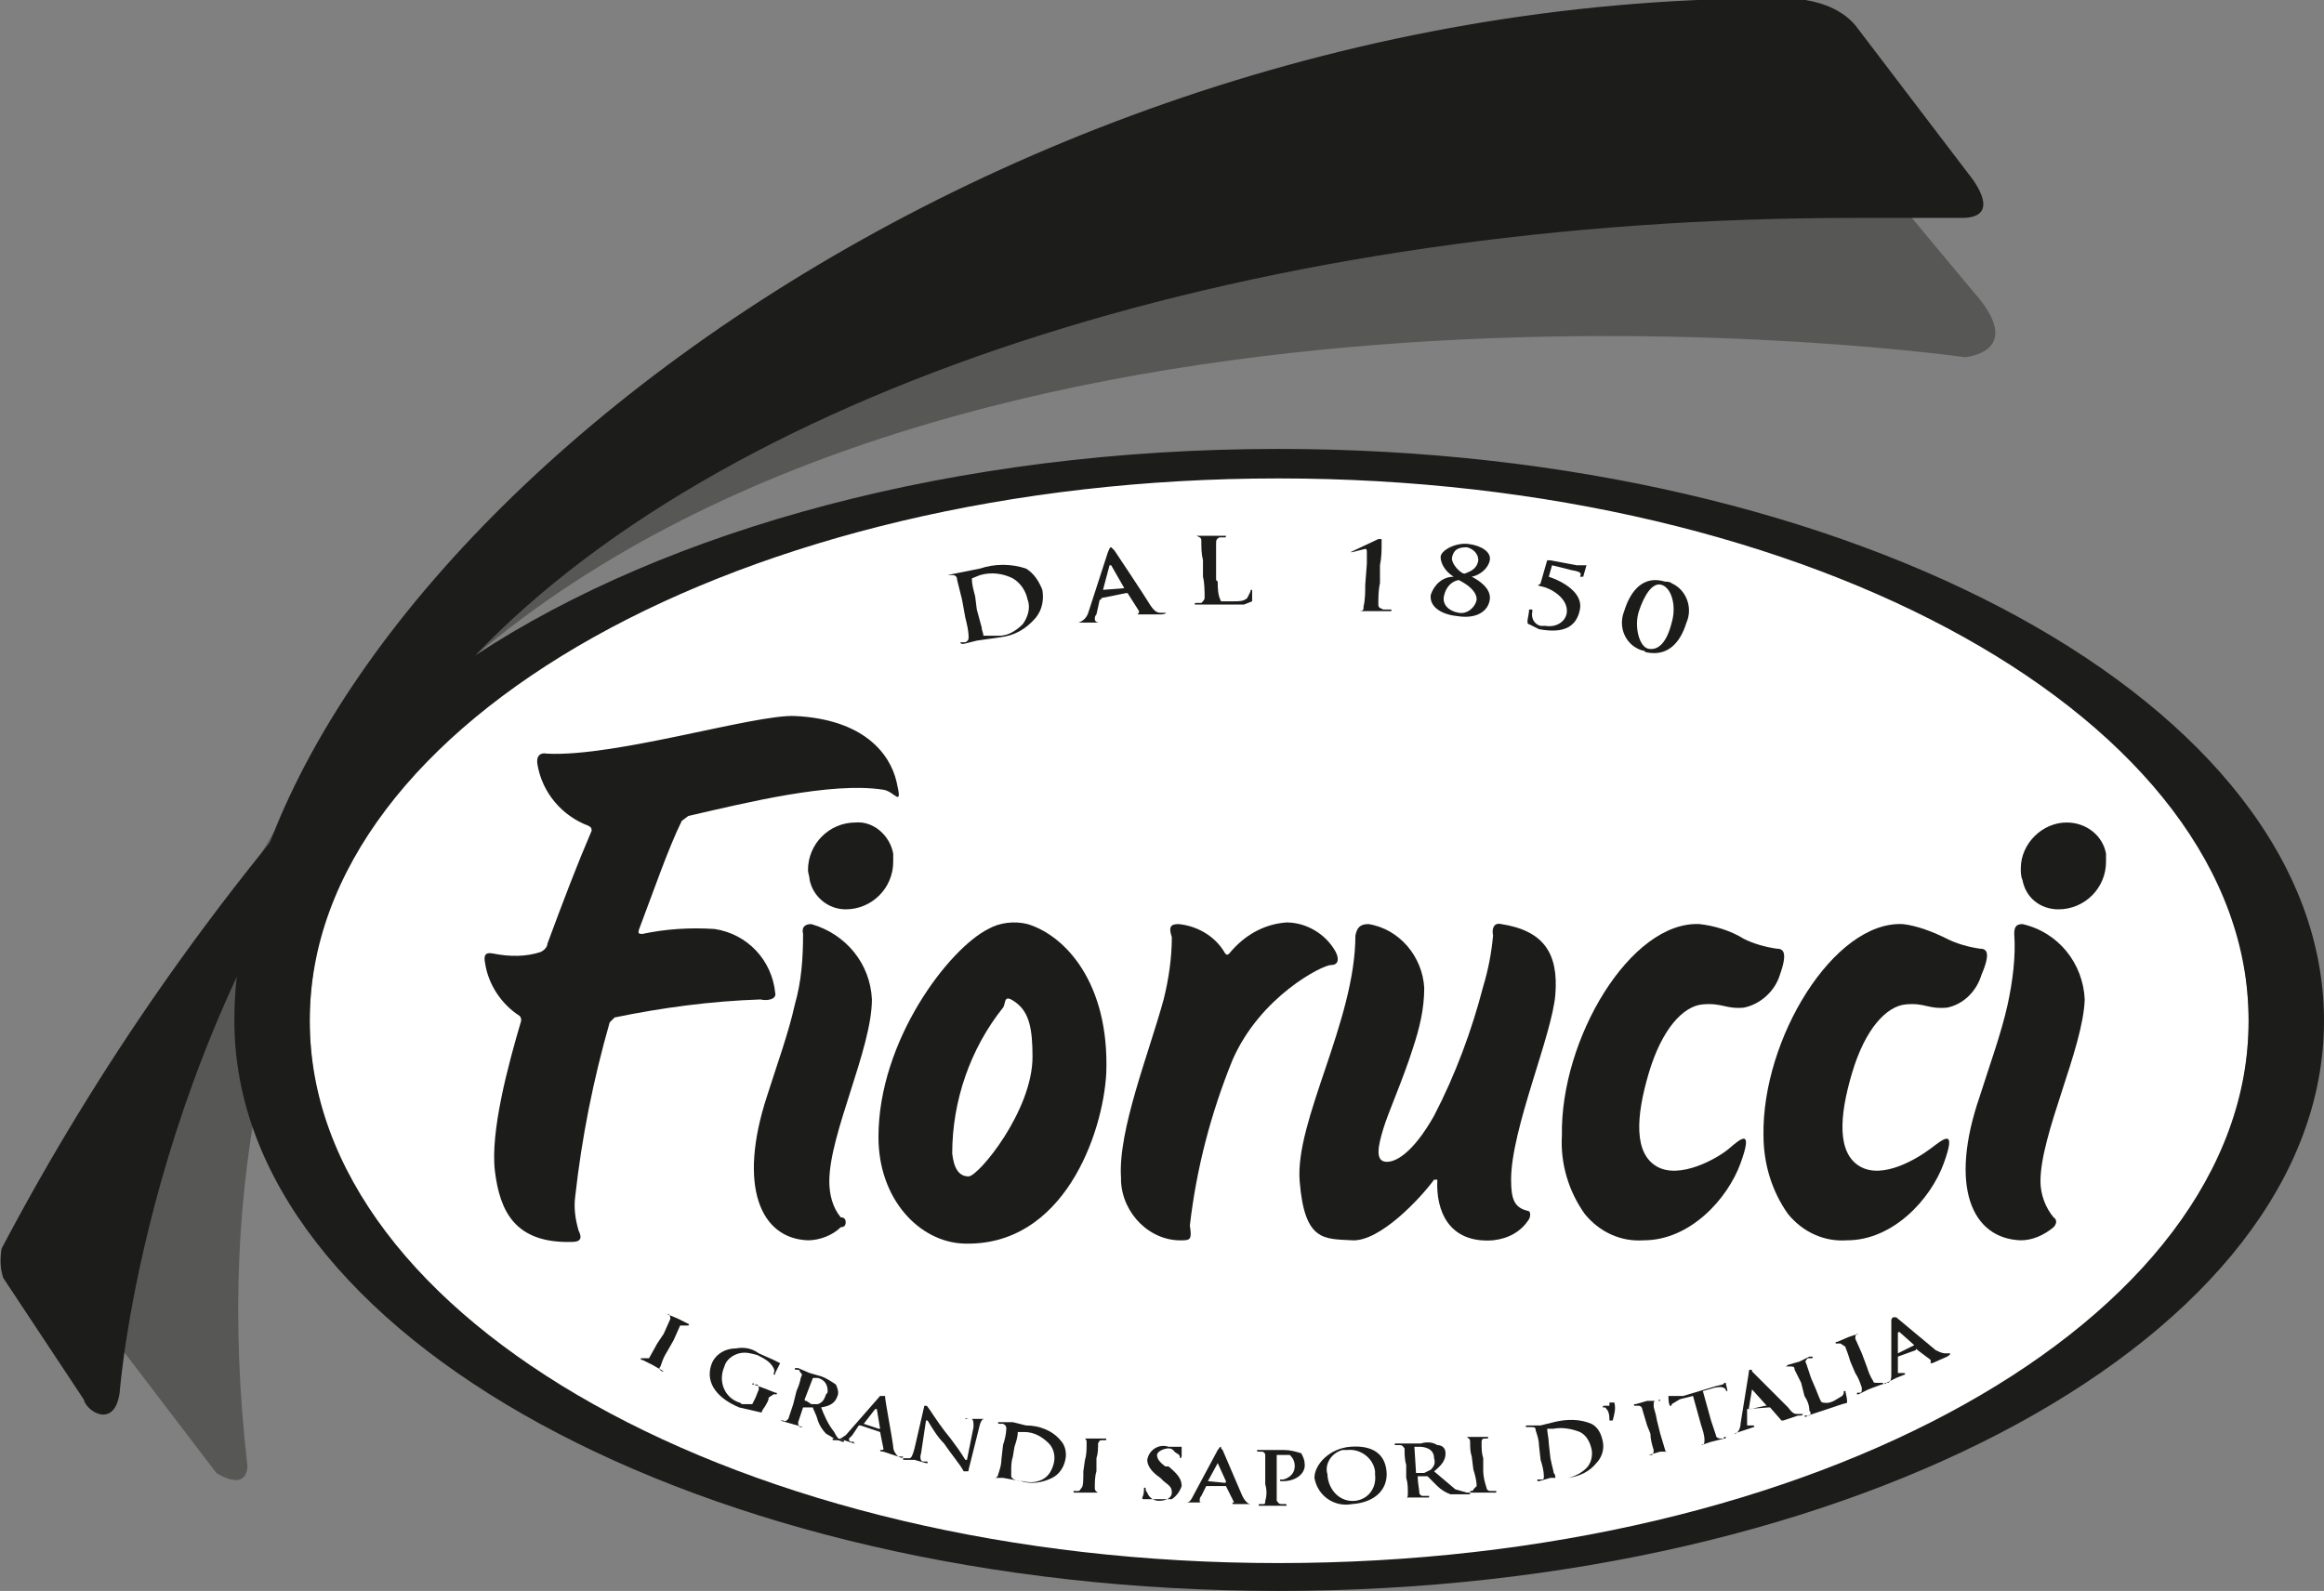 <?xml version="1.0" encoding="utf-8"?>
<!-- Generator: Adobe Illustrator 24.0.3, SVG Export Plug-In . SVG Version: 6.00 Build 0)  -->
<svg version="1.1" id="Livello_1" xmlns="http://www.w3.org/2000/svg" xmlns:xlink="http://www.w3.org/1999/xlink" x="0px" y="0px"
	 viewBox="0 0 141.8 97.1" style="enable-background:new 0 0 141.8 97.1;" xml:space="preserve">
<rect x="0" y="0" width="141.8" height="97.1" fill="#808080" stroke="none"/>
<style type="text/css">
	.st0{fill:#575756;}
	.st1{fill:#FFFFFF;}
	.st2{fill:#1C1C1B;}
</style>
<title>Risorsa 61</title>
<g id="Livello_2_1_">
	<g id="Livello_1-2">
		<path class="st0" d="M120.4,17.8l-5-6c-0.5-0.7-1.3-1.2-2.1-1.5c-0.8,0.1-62.8-8.5-95,41l5.8-6.6c27.6-29.9,86-24.2,95.8-22.9
			C119.9,21.8,123.7,21.5,120.4,17.8"/>
		<path class="st1" d="M78,27.8c-32.6,0-59.1,15.4-59.1,34.5S45.4,96.8,78,96.8s59.2-15.5,59.2-34.5S110.7,27.8,78,27.8"/>
		<path class="st0" d="M6.4,79.8c0,0.8,0.2,1.5,0.7,2.1l6.1,8c0,0,1.8,1.2,1.9-0.4C13,71.4,17,57.9,22.8,48.1l-3-1.9
			C12.6,56.1,8,67.7,6.4,79.8"/>
		<path class="st2" d="M0.1,76.2C0,76.8,0,77.4,0.2,78l4.9,7.4C5.3,86.2,7,87.2,7.3,85c0,0,1.6-21.4,15.5-39.1l-1-0.7
			C13.3,54.6,6,65,0.1,76.2"/>
		<path class="st2" d="M78,95.4c-32.6,0-59.1-14.8-59.1-33.1S45.4,29.2,78,29.2s59.2,14.8,59.2,33.1S110.7,95.4,78,95.4 M78,27.4
			c-19.7,0-37.3,4.9-49,12.6c15.9-16.6,48.3-26.7,84.1-26.7h6.6c2.7,0,0.4-2.7,0.4-2.7l-6.7-8.8c-1.6-2.3-5.4-1.9-5.4-1.9
			C57.8,0,14.3,35.6,14.3,62.3l0,0c0,19.2,28.5,34.8,63.7,34.8s63.8-15.6,63.8-34.8S113.3,27.4,78,27.4"/>
		<path class="st2" d="M46.4,61c-3,0.1-6,0.5-8.9,1.1l-0.3,0.3c-1,3.5-1.7,7-2.1,10.6c-0.1,0.7,0,1.4,0.2,2.1
			c0.2,0.4,0.2,0.7-0.4,0.7c-3.5,0.1-4.4-1.9-4.7-4.3s0.8-6.5,1.6-9.2c0-0.1,0-0.2-0.1-0.3c-1.1-0.7-1.9-1.9-2.1-3.2
			c-0.1-0.5,0-0.7,0.5-0.6c1,0.2,2,0.2,2.9-0.1c0.2-0.1,0.4-0.3,0.4-0.5c1-2.7,1.8-4.8,2.7-6.9c0-0.1,0-0.2-0.2-0.3
			c-1.6-0.6-2.8-2-3.1-3.7c-0.1-0.5,0.1-0.8,0.6-0.7c4.2,0.2,12.6-2.4,15.1-2.3c4.2,0.2,5.8,2.3,6.2,4c0.4,1.7-0.1,0.6-0.8,0.5
			c-3.2-0.5-8.4,0.8-11.9,1.6l-0.4,0.3c-0.8,1.6-1.8,4.5-2.6,6.6C38.9,57,39,57,39.2,57c1.4-0.3,2.9-0.4,4.4-0.3
			c2,0.3,3.5,1.9,3.7,3.9C47.4,61,46.8,61.1,46.4,61"/>
		<path class="st2" d="M51.3,74.9c-0.5,0.5-1.3,0.8-2,0.8c-2.9-0.1-4.3-3.3-2.5-8.8c0.6-1.9,1.3-3.8,1.7-5.6
			c0.4-1.4,0.5-2.8,0.5-4.3c-0.1-0.4,0.1-0.6,0.5-0.6c2.1,0.6,3.6,2.4,3.7,4.6c0,3-2.6,8.2-2.6,11.1c0,0.8,0.2,1.6,0.7,2.2
			c0.2,0,0.3,0.1,0.3,0.3C51.6,74.8,51.5,74.9,51.3,74.9"/>
		<path class="st2" d="M49.4,53.7c0.2,1,1.1,1.8,2.2,1.8c1.6,0,2.9-1.3,2.9-2.9c0-0.2,0-0.4,0-0.5c-0.2-1.1-1.2-2-2.3-1.9
			c-1.6,0-2.9,1.3-2.9,2.9C49.3,53.3,49.4,53.5,49.4,53.7"/>
		<path class="st2" d="M125.3,74.9c-0.6,0.5-1.3,0.8-2,0.8c-3-0.1-4.4-3.3-2.5-8.8c0.6-1.9,1.3-3.8,1.7-5.6c0.3-1.4,0.5-2.9,0.4-4.3
			c0-0.4,0.1-0.6,0.5-0.6c2.2,0.5,3.7,2.4,3.8,4.6c-0.1,3-2.7,8.2-2.7,11.1c0,0.8,0.3,1.6,0.8,2.2C125.6,74.5,125.4,74.8,125.3,74.9
			"/>
		<path class="st2" d="M123.4,53.7c0.2,1.1,1.1,1.8,2.2,1.8c1.6,0,2.9-1.3,2.9-2.9c0-0.2,0-0.4,0-0.5c-0.2-1.1-1.2-1.9-2.4-1.9
			c-1.5,0-2.8,1.3-2.8,2.8C123.3,53.2,123.3,53.5,123.4,53.7"/>
		<path class="st2" d="M62.7,56.4c2.3,0.7,5,3.6,4.8,9.1c-0.2,3.7-2.6,10.6-8.7,10.4c-2.7-0.1-5.2-2.7-5.2-6.5
			c0-5.9,4.3-11.5,6.7-12.7C61,56.3,61.9,56.2,62.7,56.4 M61.2,61.5c-2,2.5-3.1,5.7-3.1,8.9c0.1,0.9,0.4,1.4,1,1.4
			c0.6,0,3.9-4,3.9-7.3c0-1.7-0.2-2.7-1-3.3S61.4,61.2,61.2,61.5"/>
		<path class="st2" d="M71.9,56.4c1.1,0.1,2.2,0.7,2.8,1.7c0.1,0.2,0.2,0.2,0.3,0.1c0.9-1.1,2.1-1.8,3.5-1.9c1.2,0,2.4,0.7,3,1.8
			c0.2,0.4,0.2,0.8-0.3,0.8s-4.3,1.9-6,5.8c-1.3,3.2-2.2,6.6-2.6,10.1c0.1,0.7,0.1,0.9-0.4,0.9c-2,0.1-3.7-1.6-3.8-3.6
			c0-0.1,0-0.1,0-0.2C68.2,69,70.1,64.3,71,61c0.3-1.2,0.5-2.5,0.5-3.8C71.3,56.6,71.4,56.4,71.9,56.4"/>
		<path class="st2" d="M93.2,73.9c-0.8-0.2-1-0.7-1-1.9c0-3.1,2.5-8.8,2.7-11.3s-0.7-3.9-3.3-4.3c-0.4-0.1-0.6,0.2-0.5,0.7
			c-0.1,1.1-0.3,2.1-0.6,3.1c-0.7,2.7-1.7,5.4-3,7.9c-1.3,2.3-2.4,2.9-3,2.8c-0.6-0.1-0.4-1-0.1-2c0.3-1,1.2-3,1.8-4.9
			c0.4-1.2,0.7-2.4,0.7-3.7c-0.1-1.9-1.5-3.6-3.4-3.9c-0.5,0-0.7,0.2-0.8,0.7c0,5.2-3.7,11.3-3.4,15c0.3,3.7,1.5,3.5,3.2,3.6
			s4.2-2.6,5-3.7h0.2c-0.1,1.9,0.7,3.9,3.4,3.7c0.9-0.1,1.7-0.5,2.2-1.3C93.4,74.2,93.4,73.9,93.2,73.9"/>
		<path class="st2" d="M108.4,57.9c-0.7-0.1-1.4-0.3-2-0.6c-0.8-0.5-1.8-0.8-2.7-0.9c-4.2-0.2-8.5,7-8.4,12.9
			c-0.1,1.7,0.4,3.4,1.4,4.8c0.9,1.1,2.2,1.7,3.6,1.6c2.8,0,5.1-2.5,5.9-4.7s0-1.5-0.7-0.9s-3,1.9-4.4,1.1s-1.3-3-0.5-5.7
			s2.1-4.1,3.3-4.2c1.2-0.1,1.4,0.3,2.5,0.2c1-0.2,1.9-1,2.2-2C109.1,58.1,108.8,57.9,108.4,57.9"/>
		<path class="st2" d="M120.8,57.9c-0.7-0.1-1.4-0.3-2-0.6c-0.8-0.4-1.8-0.8-2.7-0.9c-4.2-0.2-8.6,7-8.5,12.9c0,1.7,0.5,3.4,1.5,4.8
			c0.9,1.1,2.2,1.7,3.6,1.6c2.8,0,5.1-2.5,5.9-4.7s0-1.5-0.8-0.9c-0.8,0.6-2.9,1.9-4.3,1.1s-1.3-3-0.5-5.7s2.1-4.1,3.3-4.2
			c1.2-0.1,1.3,0.3,2.5,0.2c1-0.2,1.8-1,2.1-2C121.5,58.1,121.2,57.9,120.8,57.9"/>
		<path class="st2" d="M98.2,85.8h-0.3c-0.1,0-0.1,0-0.1,0.1h0.1c0.1,0,0.1,0.1,0.2,0.2c0.1,0.2,0.1,0.4,0.1,0.6h0.2
			c0.1-0.4,0.2-0.7,0.1-1.1h-0.3"/>
		<path class="st2" d="M40.5,81.4l0.4-0.9c0-0.1,0-0.2-0.1-0.3h-0.1l0.7,0.3l0.6,0.3c0,0,0.1,0,0,0.1h-0.5l-0.4,0.9l-0.4,0.7
			c-0.2,0.3-0.3,0.6-0.4,0.9c-0.1,0.1-0.1,0.2,0.1,0.3h0.1l-0.7-0.4L39.2,83c-0.1,0-0.1,0-0.1-0.1h0.5l0.5-0.9L40.5,81.4z"/>
		<path class="st2" d="M46.5,86.1c0,0.1,0,0.1-0.1,0.1l-1.3-0.3c-1.2-0.5-2.1-1.4-1.7-2.6c0.2-0.6,0.8-1,1.5-1c0.5-0.1,1,0,1.4,0.3
			l0.9,0.4l0.4,0.2l0,0c-0.1,0.2-0.2,0.4-0.3,0.6c0,0.1,0,0.1-0.1,0.1l0,0c0-0.1,0.1-0.2,0-0.4c-0.2-0.4-0.6-0.6-1-0.8
			c-0.4-0.1-0.7-0.2-1.1-0.1c-0.4,0.1-0.8,0.4-0.9,0.8c-0.4,0.9,0,1.9,0.9,2.2c0.1,0,0.1,0.1,0.2,0.1h0.6l0.2-0.4l0.2-0.5
			c0-0.1,0-0.2-0.1-0.3h-0.3c0-0.1,0.1-0.1,0.1,0l0.8,0.3l0.5,0.2c0.1,0,0.1,0,0.1,0.1h-0.2l-0.3,0.2c0,0.2-0.1,0.3-0.2,0.5
			L46.5,86.1z"/>
		<path class="st2" d="M49.6,84.1h0.3c0.4,0.1,0.6,0.4,0.6,0.8c0,0.1,0,0.1-0.1,0.2c-0.1,0.3-0.2,0.5-0.5,0.6h-0.4l-0.3-0.2
			c-0.1,0-0.1,0-0.1-0.1L49.6,84.1z M48.4,85.7c-0.1,0.3-0.2,0.6-0.3,0.9c-0.1,0.1-0.2,0.2-0.3,0.1h-0.2l0.7,0.2l0.7,0.2h-0.2
			c-0.1-0.1-0.1-0.2-0.1-0.3c0.1-0.3,0.2-0.6,0.3-0.9h0.6c0,0.1,0.2,0.4,0.3,0.8c0.1,0.3,0.3,0.6,0.5,0.8l0.5,0.3l0.5,0.2
			c0.1,0,0.1,0,0.1-0.1h-0.2c-0.2-0.1-0.3-0.3-0.4-0.5c-0.4-0.5-0.6-1-0.8-1.5c0.7-0.1,0.9-0.4,1-0.7c0.1-0.2,0-0.5-0.1-0.7
			c-0.3-0.2-0.6-0.4-0.9-0.5l-0.7-0.2l-0.7-0.3h-0.2c0,0.1,0,0.1,0.1,0.1c0.1,0,0.2,0,0.2,0.1c0,0.1,0.2,0.1,0.1,0.3s0,0.2-0.3,0.9
			L48.4,85.7z"/>
		<path class="st2" d="M52.7,86.9L52.7,86.9l0.7-0.9h0.1l0.2,1.2h-0.1L52.7,86.9z M53.7,87.4L53.7,87.4l0.2,1c0,0.1,0,0.1-0.1,0.1
			h-0.1c0,0.1,0.1,0.1,0.2,0.1l0.9,0.3c0.2,0.1,0.3,0.1,0.3,0h-0.3c-0.2-0.2-0.3-0.4-0.3-0.6c-0.1-0.8-0.5-2.8-0.5-3.1h-0.3
			l-2.1,2.4c-0.2,0.1-0.3,0.3-0.6,0.2h-0.2c0,0.1,0,0.1,0.1,0.1h0.6l0.6,0.2h0.1c-0.1,0-0.1,0-0.1-0.1H52c-0.2,0-0.2-0.1-0.2-0.2
			l0.2-0.2l0.4-0.6h0.1L53.7,87.4z"/>
		<path class="st2" d="M56.2,88.7c-0.1,0.3,0,0.5,0.1,0.5h0.2c0.1,0,0.1,0,0.1,0.1h-0.1l-0.7-0.2h-0.6c-0.1,0-0.1,0-0.1-0.1h0.4
			c0.1,0,0.2-0.2,0.3-0.6l0.6-2.6h0.1c0.1,0,0.1,0.1,0.2,0.2c0.4,0.6,0.8,1.2,1.3,1.8c0.3,0.4,0.6,0.8,0.9,1.3H59l0.4-2
			c0-0.3,0-0.4-0.1-0.5h-0.4c0-0.1,0.1,0,0.2,0h1c-0.2,0-0.2,0.1-0.3,0.3l-0.7,2.8c0,0.1,0,0.1-0.1,0.1h-0.2
			c-0.2-0.4-0.8-1.1-1.2-1.7c-0.4-0.4-0.7-0.9-1-1.4h-0.1L56.2,88.7z"/>
		<path class="st2" d="M61.9,88.3c0.1-0.3,0.2-0.6,0.2-0.9h0.4c0.6,0,1.1,0.3,1.5,0.7c0.3,0.3,0.4,0.8,0.3,1.2
			c-0.1,0.4-0.3,0.8-0.7,1c-0.4,0.2-0.8,0.2-1.2,0.1c-0.5,0-0.7-0.2-0.7-0.3v-0.3c0-0.3,0-0.6,0.1-0.9L61.9,88.3z M61.1,89.1
			c0,0.3-0.1,0.6-0.2,0.9c0,0.1-0.1,0.2-0.2,0.2c0,0,0,0,0,0h0.5l1.1,0.2c0.6,0.2,1.3,0.1,1.9-0.2c0.4-0.2,0.7-0.6,0.8-1.1
			c0.1-0.4,0-0.9-0.3-1.2c-0.5-0.6-1.3-0.9-2.1-0.9l-0.8-0.2h-0.9c0,0.1,0,0.1,0.1,0.1h0.2c0.2,0.1,0.2,0.2,0.2,0.3
			c0,0.3-0.1,0.7-0.2,1L61.1,89.1z"/>
		<path class="st2" d="M66.2,89.1c0.1-0.3,0.1-0.7,0.1-1c0-0.2,0-0.2-0.1-0.3h1.3c0,0.1,0,0.1-0.1,0.1h-0.1c-0.2,0-0.2,0-0.3,0.2
			c0,0.3,0,0.6-0.1,0.9v0.8c-0.1,0.3-0.1,0.7-0.1,1c0,0.1,0,0.2,0.2,0.3h-1.4c-0.1,0-0.1,0-0.1-0.1h0.3c0.1,0,0.1-0.1,0.2-0.2
			c0.1-0.1,0.1-0.5,0.1-1L66.2,89.1z"/>
		<path class="st2" d="M69.8,91.5c-0.1,0-0.1,0-0.1-0.1c0.1-0.2,0.1-0.4,0.1-0.6h0.1c0,0.1,0,0.2,0.1,0.3c0.1,0.3,0.4,0.5,0.7,0.5
			c0.5,0,0.8-0.2,0.8-0.5c0-0.3-0.1-0.4-0.5-0.7l-0.2-0.2c-0.6-0.4-0.8-0.8-0.8-1.1c0.1-0.6,0.7-1,1.3-0.8c0,0,0.1,0,0.1,0h0.7v0.5
			c0,0.1,0,0.2-0.1,0.2l0,0c0-0.1,0-0.2-0.2-0.3c-0.2-0.1-0.2-0.3-0.5-0.3c-0.3,0-0.7,0.2-0.7,0.4c0,0.2,0.1,0.4,0.5,0.7h0.2
			c0.6,0.5,0.8,0.8,0.8,1.2c-0.1,0.3-0.3,0.6-0.6,0.8h-0.9L69.8,91.5"/>
		<path class="st2" d="M73.7,90.4L73.7,90.4l0.6-1.1l0,0l0.5,1.1c0,0.1,0,0.1-0.1,0.1L73.7,90.4z M74.8,90.7L74.8,90.7l0.5,1h-0.1
			c0,0.1,0,0.1,0.1,0.1h1c-0.1,0-0.3-0.1-0.5-0.5l-1.2-2.8c-0.1-0.1-0.1-0.1-0.1-0.2c-0.1,0-0.1,0.1-0.2,0.2l-1.5,2.8
			c-0.1,0.2-0.2,0.4-0.4,0.4h1c-0.2,0-0.2,0-0.2-0.1c0-0.1,0-0.2,0.1-0.3l0.3-0.6C73.6,90.7,74.8,90.7,74.8,90.7z"/>
		<path class="st2" d="M77.2,89.8v-1c0-0.1-0.1-0.2-0.2-0.2c0,0,0,0,0,0h-0.2c-0.1,0-0.1,0-0.1-0.1h1.7c0.3,0,0.7,0.1,1,0.2
			c0.1,0.2,0.2,0.4,0.2,0.6c0.1,0.6-0.5,1.1-1.3,1.1h-0.1c-0.1,0-0.1,0-0.1-0.1h0.2c0.4-0.1,0.7-0.4,0.7-0.8c0-0.3-0.1-0.5-0.3-0.7
			h-0.8v2.8c0.1,0.1,0.1,0.2,0.3,0.2h0.2c0.1,0,0.1,0,0.1,0.1h-1.7c0-0.1,0-0.1,0.1-0.1h0.2c0.1,0,0.1-0.1,0.1-0.2
			c0.1-0.3,0.1-0.7,0-1V89.8z"/>
		<path class="st2" d="M82.7,91.6c-0.9,0.1-1.6-0.6-1.7-1.5c0,0,0-0.1,0-0.1c-0.2-0.6,0.2-1.3,0.9-1.5c0.1,0,0.2,0,0.3,0
			c0.8-0.1,1.6,0.5,1.7,1.3c0,0.1,0,0.1,0,0.2C84,90.8,83.5,91.5,82.7,91.6C82.7,91.6,82.7,91.6,82.7,91.6 M82.5,91.8
			c1.4-0.1,2.2-0.9,2.1-2c-0.1-1.1-0.9-1.6-2.2-1.5c-1.3,0.1-2.2,1.1-2.2,1.9C80.4,91.3,81.4,92,82.5,91.8"/>
		<path class="st2" d="M86.3,88.3h0.3c0.3,0,0.9,0.1,0.9,0.7c0.1,0.3,0,0.5-0.2,0.7l-0.4,0.2h-0.5L86.3,88.3z M85.8,90.2
			c0.1,0.3,0.1,0.6,0.1,0.9c0,0.2,0,0.3-0.1,0.3h1.3c0.1,0,0.1,0,0.1-0.1h-0.4c-0.1,0-0.2-0.1-0.2-0.2l0,0c0-0.2-0.1-0.6-0.1-1h0.6
			l0.6,0.6c0.2,0.2,0.5,0.4,0.8,0.5h1.2c0-0.1,0-0.1-0.1-0.1h-0.1l-0.7-0.2l-1.3-1.1c0.5-0.4,0.7-0.7,0.7-1.1s-0.3-0.5-0.5-0.5
			c-0.3-0.2-0.7-0.2-1-0.1h-1.5c-0.1,0-0.1,0-0.1,0.1h0.3c0.2,0,0.2,0.1,0.3,0.2c0,0.3,0,0.7,0.1,1L85.8,90.2z"/>
		<path class="st2" d="M89.8,88.9c-0.1-0.3-0.1-0.6-0.1-0.9c0-0.2-0.1-0.2-0.2-0.3h1.3c0,0.1,0,0.1-0.1,0.1h-0.1
			c-0.2,0-0.2,0.1-0.2,0.3c0,0.3,0,0.6,0.1,0.9v0.8c0,0.3,0.1,0.7,0.2,1c0,0.1,0.1,0.2,0.2,0.2l0,0h0.4c0,0.1,0,0.1-0.1,0.1h-1.4
			c-0.1,0-0.1,0-0.1-0.1l0,0c0.1,0,0.2,0,0.2-0.1l0.2-0.2c0-0.3-0.1-0.7-0.2-1L89.8,88.9z"/>
		<path class="st2" d="M94.5,88.1c0-0.3-0.1-0.7-0.1-0.9h0.4c0.5-0.1,1.1,0,1.6,0.2c0.4,0.2,0.6,0.6,0.7,1c0.1,0.4,0,0.9-0.3,1.2
			c-0.3,0.3-0.7,0.5-1.1,0.6h-0.8c0-0.1,0-0.2-0.1-0.3c0-0.1-0.1-0.4-0.2-0.9L94.5,88.1z M94,89.1c0.1,0.3,0.2,0.7,0.2,1
			c0,0.1,0,0.2-0.1,0.2h-0.3c0,0.1,0,0.1,0.1,0.1l0.7-0.2h1.1c0.7-0.1,1.3-0.4,1.7-0.9c0.3-0.3,0.5-0.8,0.4-1.3
			c-0.1-0.5-0.3-0.9-0.7-1.1c-0.7-0.3-1.5-0.3-2.3-0.1L94,87h-0.8c-0.1,0-0.1,0-0.1,0.1h0.3c0.2,0,0.3,0,0.3,0.2
			c0.1,0.3,0.2,0.6,0.2,0.9L94,89.1z"/>
		<path class="st2" d="M100.5,87c-0.1-0.3-0.2-0.7-0.3-1c0-0.1-0.1-0.2-0.2-0.2l0,0h-0.2c-0.1,0-0.1,0-0.1-0.1h0.1l0.7-0.2h0.7
			c0-0.1,0.1-0.1,0.1,0H101c-0.1,0-0.1,0.1-0.1,0.3c0,0.2,0.1,0.3,0.2,0.9l0.2,0.8c0.1,0.3,0.2,0.7,0.3,1c0,0.1,0.1,0.1,0.2,0.1
			h-0.5l-0.7,0.2h0.2c0.1-0.1,0.1-0.2,0.1-0.3c-0.1-0.3-0.2-0.7-0.2-1L100.5,87z"/>
		<path class="st2" d="M103.3,85.2l-0.8,0.2l-0.5,0.3l0,0c0,0.1,0,0.1-0.1,0.1l0,0c-0.1-0.1-0.1-0.5-0.1-0.6h0.9l2-0.6
			c0.4-0.1,0.5-0.1,0.5-0.2h0.1c0,0.1,0.1,0.4,0.1,0.5l0,0c-0.1,0-0.1,0-0.1-0.1l0,0c-0.1-0.1-0.2-0.2-0.7-0.1l-0.7,0.2l0.5,1.8
			c0.1,0.3,0.2,0.6,0.3,0.9c0,0.1,0.1,0.2,0.3,0.2c0.2,0,0.2,0,0.2-0.1h0.1c0,0.1,0,0.1-0.1,0.1l-0.8,0.2l-0.6,0.2h0.1
			c0.1-0.1,0.1-0.2,0.1-0.3c0-0.3-0.1-0.6-0.2-0.9L103.3,85.2z"/>
		<path class="st2" d="M106.8,86h-0.1l0.2-1.2l0,0l0.9,1h-0.1L106.8,86z M107.9,85.9h0.1l0.7,0.8h0.1l0.9-0.3c0.2,0,0.3,0,0.3-0.1
			h-0.3c-0.2,0-0.3,0-0.6-0.4l-2.2-2.2c0-0.1,0-0.1-0.1-0.1c-0.1,0-0.1,0.1-0.1,0.2l-0.5,3.1c0,0.2-0.1,0.5-0.3,0.6h-0.1l0.6-0.2
			l0.6-0.2c0,0,0.1,0,0-0.1h-0.4v-1l0,0L107.9,85.9z"/>
		<path class="st2" d="M110.8,84.8c0.2,0.5,0.3,0.8,0.4,0.8c0.1,0,0.3,0.1,0.7-0.1l0.5-0.3c0.1-0.1,0.1-0.2,0.1-0.3h0.1
			c0,0.1,0.1,0.4,0.1,0.6s0,0.1-0.3,0.2l-1.5,0.5l-0.6,0.2c-0.1,0.1-0.2,0.1-0.2,0h0.3c0.1-0.1,0.1-0.2,0-0.3c0,0,0,0,0,0
			c0-0.3-0.1-0.6-0.3-0.9l-0.2-0.8l-0.4-0.8c0-0.2-0.1-0.2-0.3-0.2H109c-0.1,0,0,0,0.1-0.1l0.7-0.2l0.6-0.3h0.2c0,0.1,0,0.1-0.1,0.1
			h-0.2c-0.1,0.1-0.2,0.2-0.1,0.3c0.1,0.3,0.2,0.6,0.3,0.9L110.8,84.8z"/>
		<path class="st2" d="M112.9,83.1c-0.2-0.7-0.3-0.8-0.3-0.9l-0.3-0.2H112c0-0.1,0-0.1,0.1-0.1l0.7-0.3l0.6-0.2h-0.1
			c-0.1,0.1-0.1,0.2-0.1,0.3l0.4,0.9l0.3,0.8c0.1,0.3,0.2,0.6,0.4,0.9c0,0.1,0.1,0.1,0.3,0.1h0.3c0,0.1,0,0.1-0.1,0.1l-0.8,0.3
			l-0.6,0.3h-0.1c0-0.1,0-0.1,0.1-0.1h0.1c0.1,0,0.1-0.1,0.1-0.3c-0.1-0.3-0.2-0.6-0.4-0.9L112.9,83.1z"/>
		<path class="st2" d="M115.8,82.6L115.8,82.6v-1.2c0-0.1,0-0.1,0.1-0.1l0,0l0.9,0.8l0,0L115.8,82.6z M116.9,82.4c0-0.1,0-0.1,0.1,0
			l0.8,0.6v0.2h0.1l0.9-0.4c0.2-0.1,0.2-0.2,0.2-0.2h-0.3c-0.2,0-0.4-0.1-0.6-0.2l-2.4-2h-0.2c-0.1,0.1-0.1,0.1-0.1,0.3v3.1
			c0,0.3,0,0.5-0.2,0.6H115c0,0.1,0,0.1,0.1,0l0.6-0.3l0.5-0.2c0,0,0.1,0,0-0.1h-0.4v-1l0,0L116.9,82.4z"/>
		<path class="st2" d="M59.5,36.4c-0.1-0.4-0.2-0.7-0.2-1.1l0,0l0.5-0.2c0.7-0.2,1.4-0.1,2,0.2c0.5,0.3,0.8,0.8,0.9,1.3
			c0.2,0.5,0,1.1-0.3,1.5c-0.4,0.4-0.9,0.7-1.4,0.7h-1c0-0.2-0.1-0.3-0.1-0.5c-0.1-0.4-0.2-0.7-0.3-1.1L59.5,36.4z M58.9,37.7
			c0.1,0.4,0.2,0.8,0.2,1.2c0,0.1,0,0.2-0.2,0.3h-0.3c0,0.1,0.1,0.1,0.2,0.1l0.8-0.2l1.4-0.2c0.9-0.1,1.6-0.5,2.2-1.2
			c0.4-0.5,0.5-1.1,0.4-1.7c-0.2-0.5-0.5-1-1-1.3c-0.9-0.3-1.9-0.3-2.8,0l-1,0.2l-1,0.2h0.3c0.2,0,0.3,0.1,0.3,0.3l0,0
			c0.1,0.4,0.2,0.8,0.3,1.2L58.9,37.7z"/>
		<path class="st2" d="M67.3,36L67.3,36l0.4-1.5h0.1l0.8,1.4L67.3,36L67.3,36z M68.7,36.2h0.1l0.7,1.1c0,0.1,0,0.1-0.1,0.2h1.4
			c0.3,0,0.4-0.1,0.3-0.1h-0.3c-0.2,0-0.4-0.1-0.7-0.6c-0.3-0.5-1.9-2.9-2.1-3.2l-0.2-0.2c-0.1,0-0.1,0.1-0.2,0.3l-1.2,3.7
			c-0.1,0.3-0.3,0.5-0.6,0.6h1.3c-0.2,0-0.3-0.1-0.3-0.2c0-0.1,0-0.2,0.1-0.3l0.2-0.9c0.1,0,0.1,0,0.1-0.1L68.7,36.2z"/>
		<path class="st2" d="M74.3,35.5c0,0.4,0,0.8,0.2,1.2h0.8c0.3,0,0.6,0,0.8-0.2l0.2-0.4c0-0.1,0-0.1,0.1-0.1l0,0v0.7l-0.5,0.2h-3
			c0-0.1,0-0.1,0.1-0.1h0.3c0.1-0.1,0.2-0.2,0.2-0.3c0-0.4,0-0.9-0.1-1.3v-1c-0.1-0.4-0.1-0.8-0.1-1.2c0-0.2-0.1-0.2-0.3-0.3h1.8
			c0,0.1,0,0.1-0.1,0.1h-0.3c-0.2,0.1-0.2,0.2-0.2,0.4v2.2L74.3,35.5z"/>
		<path class="st2" d="M83.4,34.4v-0.7c0-0.1,0-0.2-0.1-0.2l-0.8,0.2h-0.1l1.7-0.8h0.2v0.2c0,0.5,0,0.9-0.1,1.4v1.1
			c-0.1,0.4-0.1,0.9-0.1,1.3c0,0.2,0.1,0.2,0.3,0.3h0.5c0,0.1,0,0.1-0.1,0.1h-1.9c0.3,0,0.3-0.1,0.3-0.3c0.1-0.4,0.1-0.9,0.1-1.3
			L83.4,34.4z"/>
		<path class="st2" d="M88.1,36.4c0.1-0.5,0.4-0.9,0.9-1c0.6,0.3,1.1,0.7,1.1,1.2c-0.1,0.5-0.6,0.9-1.1,0.8
			C88.4,37.3,88,36.9,88.1,36.4 M88.9,37.6c1.2,0.2,1.9-0.3,2-1c0.1-0.7-0.7-1.2-1.1-1.4c0.5-0.1,1-0.5,1.1-1c0.1-0.5-0.5-0.9-1.3-1
			s-1.7,0.4-1.7,0.8s0.3,0.9,0.8,1.2c-0.7,0-1.2,0.5-1.4,1.1C87.2,37,87.9,37.5,88.9,37.6 M90.2,34.2c-0.1,0.6-0.6,0.7-0.8,0.8
			c-0.2,0.1-0.9-0.6-0.8-1s0.3-0.6,0.9-0.6C89.9,33.5,90.2,33.8,90.2,34.2"/>
		<path class="st2" d="M93.3,38.1c-0.1,0-0.1-0.1-0.1-0.2s0.1-0.5,0.1-0.7h0.1c0.1,0,0.1,0,0.1,0.1c-0.1,0.4,0.1,0.8,0.5,0.9
			c0.1,0,0.2,0,0.3,0c0.6,0.1,1.2-0.2,1.3-0.8c0.1-0.9-1-1.5-1.5-1.6S94,35.7,94,35.6l0.4-1.4h0.2l1.6,0.3h0.6l-0.2,0.7h-0.2
			c0.1-0.2,0.1-0.3-0.5-0.4l-1.2-0.3l-0.2,0.7c0.9,0.3,2.1,1,1.9,2s-0.9,1.5-2.5,1.2L93.3,38.1"/>
		<path class="st2" d="M102,38c-0.3,1.2-0.8,1.7-1.4,1.6s-0.9-1.4-0.6-2.3s0.8-1.8,1.4-1.6S102.3,37,102,38 M102.9,38
			c0.4-0.9,0-2-0.9-2.4c-0.1-0.1-0.3-0.1-0.4-0.1c-1.3-0.4-2.1,0.5-2.5,1.8c-0.4,1,0.1,2.1,1.1,2.4c0.1,0,0.1,0,0.2,0.1
			C101.7,40.1,102.5,39.3,102.9,38"/>
	</g>
</g>
</svg>

